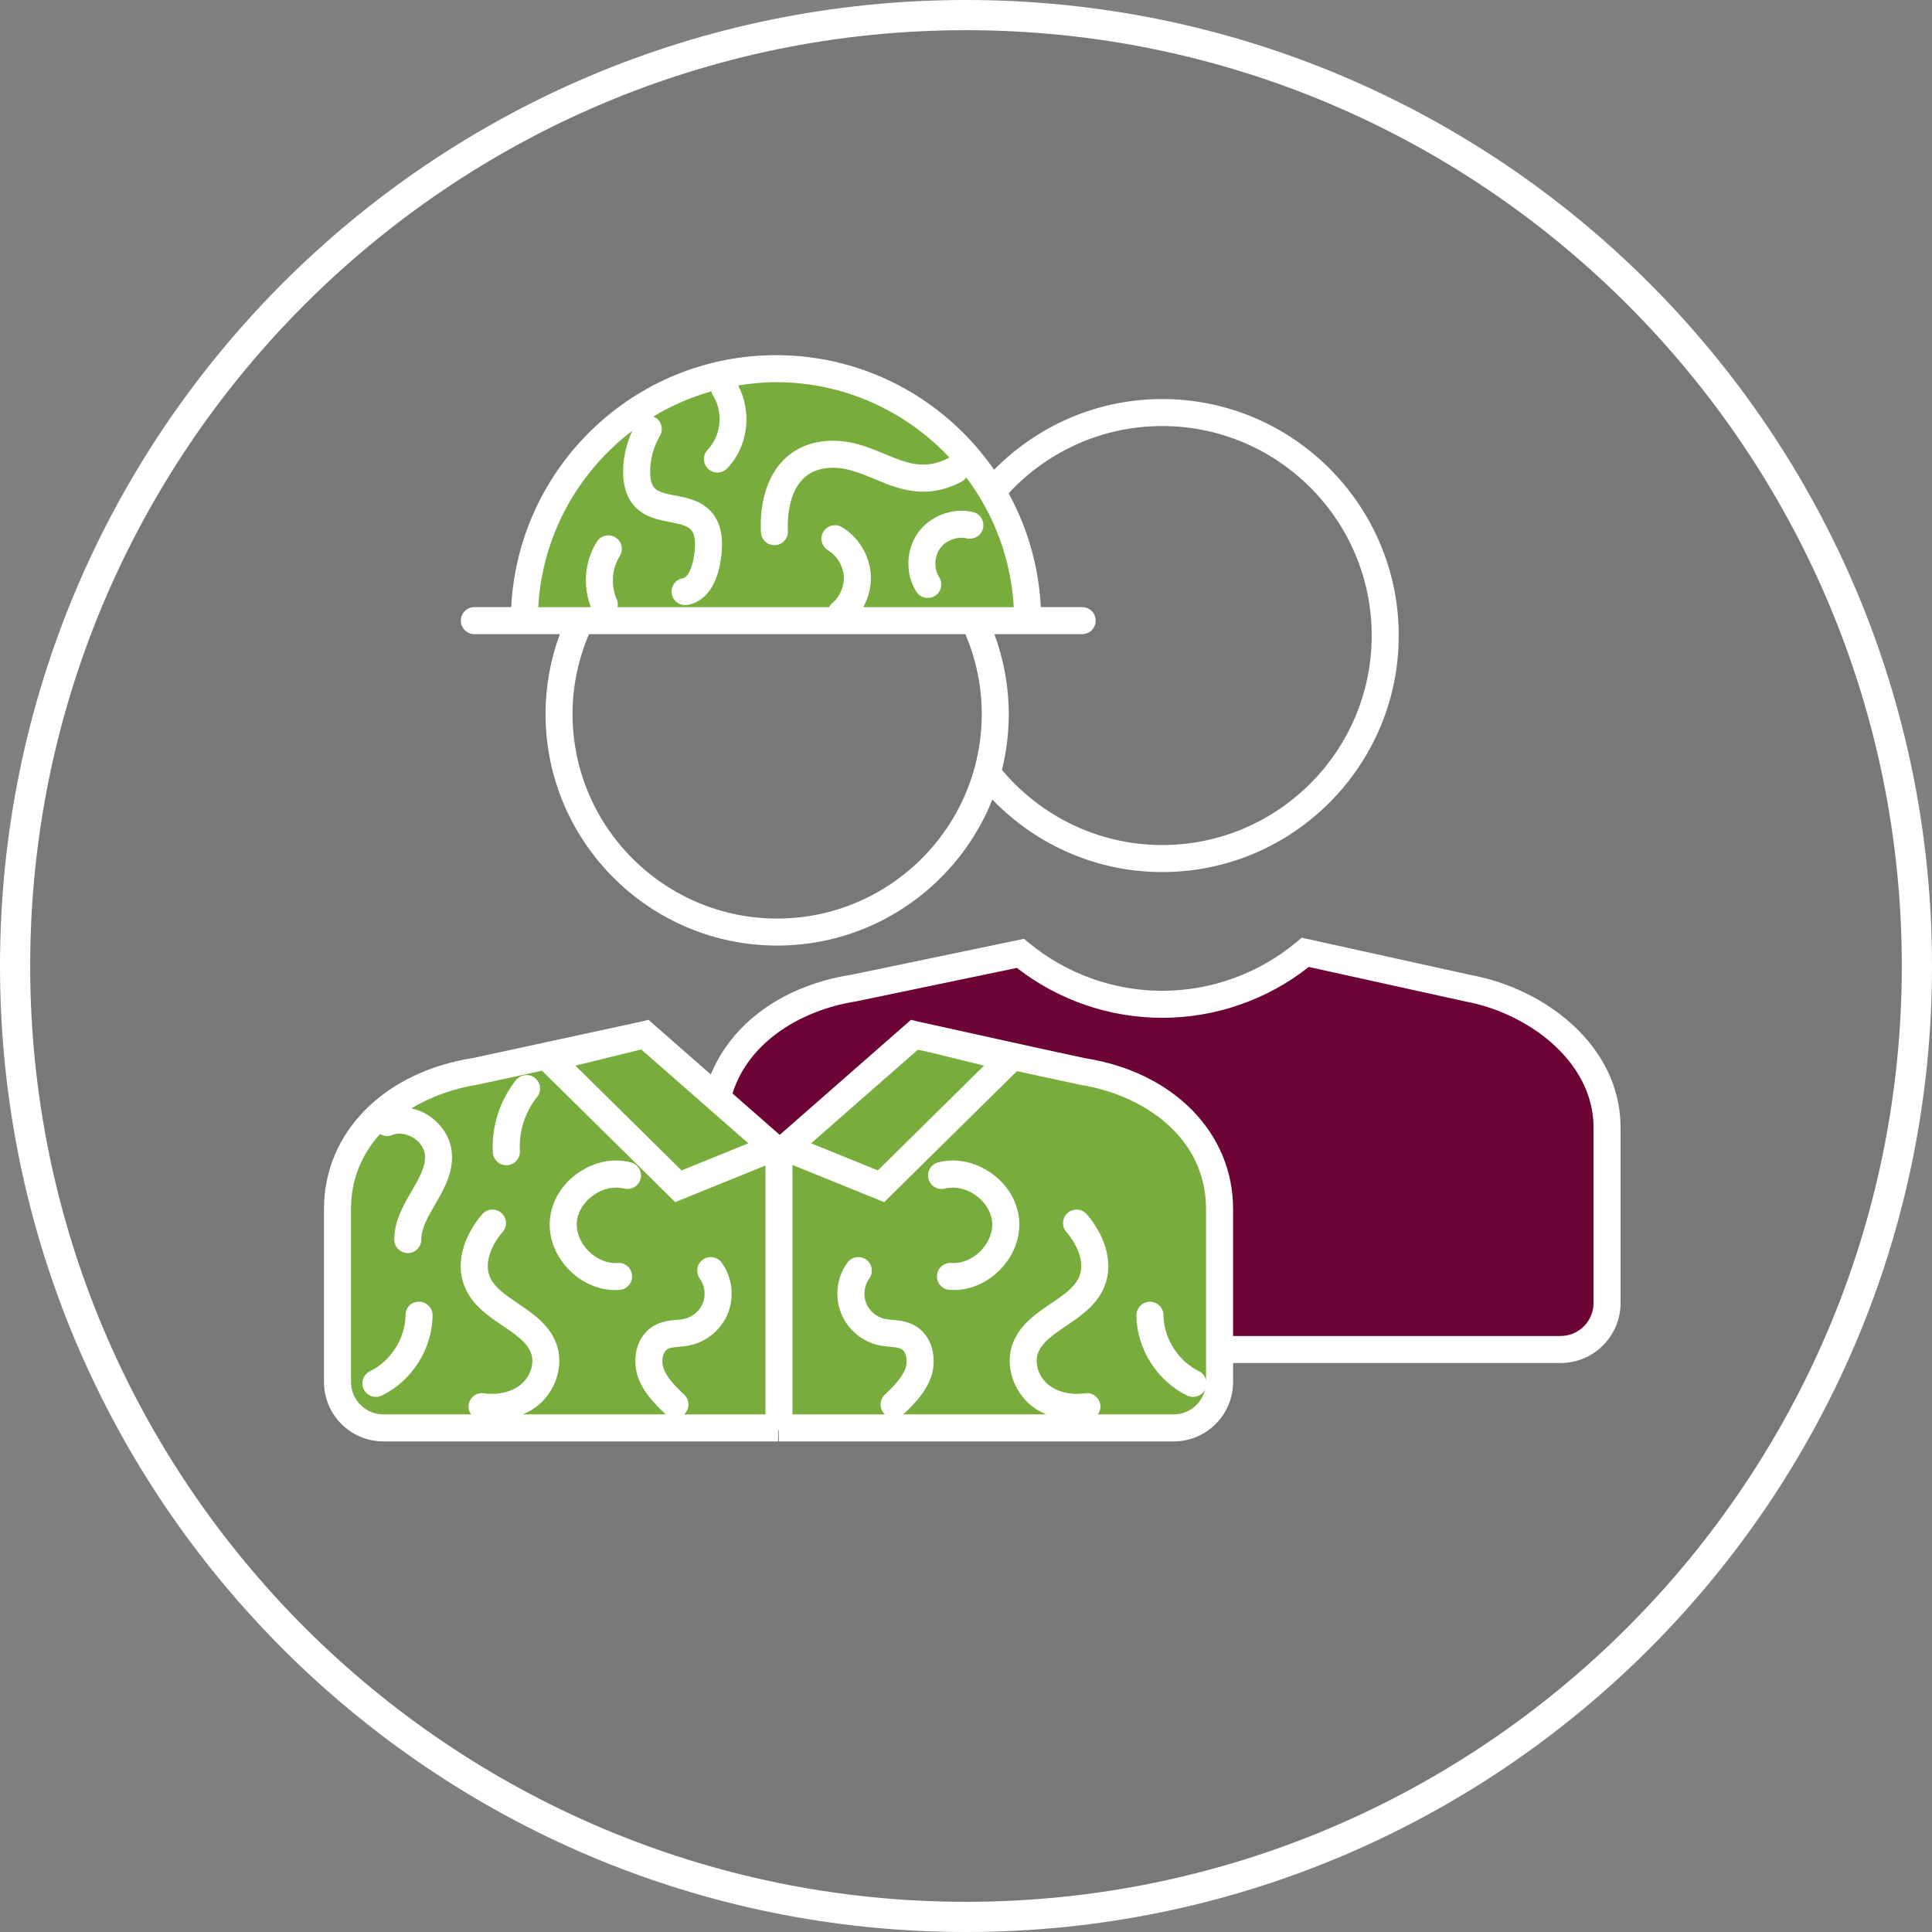 <?xml version="1.0" encoding="utf-8"?>
<!-- Generator: Adobe Illustrator 28.7.1, SVG Export Plug-In . SVG Version: 9.03 Build 54978)  -->
<svg version="1.1" xmlns="http://www.w3.org/2000/svg" xmlns:xlink="http://www.w3.org/1999/xlink" x="0px" y="0px"
	 viewBox="0 0 128 128" style="enable-background:new 0 0 128 128;" xml:space="preserve">
<rect x="0" y="0" width="128" height="128" fill="#808080" stroke="none"/>
<style type="text/css">
	.st0{fill:#787878;}
	.st1{fill:#FFFFFF;}
	.st2{fill:#1D1D1B;}
	.st3{fill:#78AD3E;}
	.st4{fill:#6C0536;}
	.st5{fill:none;}
	.st6{fill:none;stroke:#FFFFFF;stroke-width:1.962;stroke-linecap:round;stroke-linejoin:round;stroke-miterlimit:10;}
</style>
<g id="Kreis">
	<circle class="st0" cx="64" cy="64" r="62.597"/>
	<path class="st1" d="M64,2c34.187,0,62,27.813,62,62s-27.813,62-62,62S2,98.187,2,64S29.813,2,64,2 M64,0C28.654,0,0,28.654,0,64
		s28.654,64,64,64s64-28.654,64-64S99.346,0,64,0L64,0z"/>
</g>
<g id="Icon">
	<path class="st4" d="M49.545,69.878c0.809-0.863,2.248-2.176,4.397-3.138c2.632-1.178,5.003-1.235,6.255-1.177
		c1.136-0.389,2.442-0.761,3.901-1.053c1.909-0.381,3.641-0.537,5.119-0.578c0.661,0.757,1.687,1.715,3.158,2.415
		c4.028,1.916,8.046,0.303,8.855-0.041c1.459-0.539,2.917-1.078,4.376-1.617c0.279-0.43,0.59-0.712,0.867-0.901
		c1.438-0.984,3.69-0.655,5.78,0.681c1.545,0.255,3.492,0.718,5.635,1.589c2.108,0.857,3.803,1.864,5.078,2.745
		c0.794,0.8,1.831,2.055,2.58,3.819c1.59,3.741,0.798,7.2,0.454,8.422c-0.089,2.291-0.179,4.583-0.268,6.874
		c-0.313,0.17-0.788,0.413-1.383,0.661c-2.68,1.113-5.401,1.005-10.734,0.743c-4.568-0.224-6.125-0.678-9.743-0.537
		c-0.917,0.036-1.673,0.091-2.18,0.133c-0.796,0-1.591,0-2.387,0c-1.172-0.019-2.634-0.044-3.806-0.065
		c-2.368-0.041-4.734-0.084-7.097-0.129c-2.301-0.065-4.602-0.129-6.903-0.194c-2.254,0.082-5.046,0.145-8.258,0.129
		c-3.138-0.016-3.849-0.093-4.548-0.645c-1.379-1.089-1.339-3.845-1.258-9.355c0.027-1.867,0.139-3.872,0.913-6.203
		C48.651,71.546,48.804,70.668,49.545,69.878z"/>
	<path class="st1" d="M97.425,64.592l-11.182-2.466l-0.337,0.282c-2.491,2.085-5.652,3.234-8.905,3.234
		c-3.216,0-6.351-1.126-8.827-3.169l-0.331-0.274l-11.444,2.383c-4.764,0.744-8.274,3.482-9.508,7.152l1.483,1.3
		c0.852-3.837,4.595-6.103,8.345-6.69l10.654-2.218c2.741,2.136,6.142,3.307,9.628,3.307c3.524,0,6.953-1.194,9.709-3.371
		l10.361,2.285c4.123,0.755,8.506,3.942,8.506,8.36v11.621c0,1.205-0.98,2.185-2.185,2.185H81.056v1.79h22.336
		c2.192,0,3.975-1.783,3.975-3.976V74.706C107.367,69.261,102.349,65.493,97.425,64.592z"/>
	<path class="st1" d="M46.89,71.733c-0.196,0.706-0.447,1.752-0.606,3.044c-0.079,0.644-0.11,1.145-0.14,1.731
		c-0.065,1.301-0.168,3.918-0.073,7.319c0.059,2.12,0.095,0.973,0.148,2.541c0.015,0.446,0.026,0.943,0.191,1.597
		c0.126,0.499,0.254,0.982,0.629,1.367c0,0,0.454,0.483,1.306,0.605c1.247,0.178,14.564,0.317,32.71,0.368c0-0.597,0-1.194,0-1.79
		c-17.725-0.071-30.699-0.154-31.46-0.206c-0.528-0.036-0.903-0.29-0.903-0.29c-0.349-0.237-0.518-0.559-0.574-0.67
		c-0.228-0.448-0.221-0.873-0.22-1.051c0.007-0.82-0.169-1.636-0.145-2.456c0.087-3.019-0.129-4.455,0.101-7.177
		c0.071-0.841,0.157-1.478,0.185-1.68c0.111-0.803,0.236-1.471,0.334-1.948"/>
	<path class="st1" d="M66.279,33.305c2.547-3.098,6.407-5.078,10.722-5.078c7.653,0,13.878,6.226,13.878,13.879
		s-6.226,13.879-13.878,13.879c-4.485,0-8.469-2.148-11.008-5.46c-0.112,0.753-0.265,1.491-0.474,2.208
		c2.864,3.092,6.944,5.043,11.482,5.043c8.639,0,15.669-7.029,15.669-15.669S85.64,26.438,77.001,26.438
		c-4.63,0-8.783,2.03-11.654,5.232C65.685,32.197,65.993,32.745,66.279,33.305z"/>
	<path class="st1" d="M71.873,70.106l-2.976-0.644l-8.094-1.785l-0.449-0.111l-8.696,7.622l-8.696-7.622l-0.443,0.109l-11.18,2.421
		c-5.906,0.922-9.874,4.942-9.874,10.001v11.466c0,2.169,1.765,3.934,3.934,3.934h26.153v-0.771
		c0.011,0.001,0.021,0.006,0.033,0.007l0.024,0.765H77.76c2.17,0,3.935-1.765,3.935-3.934V80.098
		C81.695,75.038,77.727,71.019,71.873,70.106z"/>
	<polygon class="st3" points="42.483,69.528 49.579,75.747 45.154,77.542 38.119,70.601 	"/>
	<path class="st3" d="M44.735,79.643l-8.825-8.706l-4.245,0.919c-1.541,0.241-3.077,0.771-4.41,1.577
		c0.337,0.081,0.669,0.193,0.981,0.374c0.934,0.544,1.564,1.456,1.685,2.44c0.17,1.373-0.505,2.537-1.101,3.564
		c-0.467,0.805-0.909,1.566-0.907,2.311c0.001,0.495-0.399,0.896-0.894,0.897c0,0-0.001,0-0.001,0c-0.494,0-0.894-0.4-0.895-0.893
		c-0.002-1.23,0.61-2.283,1.15-3.213c0.52-0.896,0.969-1.67,0.873-2.445c-0.054-0.433-0.356-0.849-0.809-1.112
		c-0.452-0.264-0.964-0.323-1.365-0.154c-0.272,0.112-0.559,0.068-0.794-0.071c-1.174,1.298-1.923,2.954-1.923,4.967v11.466
		c0,1.182,0.962,2.143,2.144,2.143h5.811c-0.127-0.181-0.192-0.406-0.157-0.642c0.071-0.49,0.523-0.838,1.015-0.756
		c0.92,0.132,1.832-0.082,2.437-0.578c0.612-0.503,0.907-1.349,0.7-2.012c-0.237-0.761-1.038-1.301-1.885-1.873
		c-0.957-0.647-2.041-1.379-2.537-2.607c-0.705-1.744,0.142-3.62,1.17-4.795c0.325-0.372,0.891-0.411,1.263-0.083
		c0.372,0.325,0.41,0.891,0.084,1.263c-0.646,0.738-1.258,1.951-0.857,2.943c0.291,0.721,1.063,1.242,1.879,1.795
		c1.016,0.686,2.167,1.464,2.591,2.824c0.422,1.352-0.101,2.968-1.273,3.929c-0.299,0.245-0.641,0.433-1,0.592h9.472
		c-0.005-0.005-0.011-0.006-0.016-0.01c-0.651-0.625-1.461-1.404-1.83-2.471c-0.402-1.164-0.136-2.766,1.147-3.44
		c0.485-0.255,0.975-0.301,1.407-0.342c0.171-0.016,0.343-0.03,0.509-0.065c0.553-0.116,1.041-0.531,1.244-1.057
		c0.203-0.525,0.121-1.161-0.21-1.618c-0.289-0.4-0.199-0.961,0.201-1.25c0.401-0.289,0.961-0.2,1.25,0.201
		c0.687,0.95,0.851,2.22,0.429,3.312c-0.422,1.094-1.397,1.923-2.545,2.164c-0.232,0.049-0.472,0.073-0.712,0.096
		c-0.292,0.027-0.569,0.052-0.74,0.143c-0.327,0.172-0.462,0.767-0.288,1.272c0.228,0.659,0.839,1.247,1.378,1.765
		c0.357,0.342,0.368,0.909,0.025,1.265c-0.015,0.016-0.036,0.021-0.052,0.036h5.403V77.22L44.735,79.643z M25.293,92.459
		c-0.125,0.061-0.257,0.089-0.388,0.089c-0.333,0-0.653-0.186-0.807-0.506c-0.215-0.446-0.028-0.981,0.418-1.195
		c1.374-0.663,2.341-2.19,2.352-3.714c0.003-0.494,0.368-0.904,0.902-0.889c0.494,0.003,0.892,0.407,0.889,0.901
		C28.642,89.362,27.29,91.497,25.293,92.459z M35.583,72.68c-0.799,0.996-1.216,2.298-1.142,3.574
		c0.028,0.493-0.349,0.917-0.842,0.945c-0.018,0.001-0.035,0.002-0.052,0.002c-0.471,0-0.865-0.367-0.893-0.844
		c-0.099-1.712,0.46-3.461,1.533-4.797c0.309-0.385,0.873-0.445,1.258-0.138C35.831,71.731,35.892,72.294,35.583,72.68z
		 M42.438,78.103c-0.125,0.478-0.612,0.762-1.092,0.641c-0.643-0.167-1.403-0.003-2.032,0.44c-0.629,0.443-1.039,1.104-1.098,1.768
		c-0.058,0.663,0.23,1.386,0.772,1.932c0.541,0.546,1.263,0.846,1.924,0.789c0.494-0.036,0.924,0.33,0.963,0.823
		c0.039,0.492-0.33,0.923-0.822,0.962c-0.1,0.008-0.2,0.011-0.299,0.011c-1.1,0-2.192-0.473-3.037-1.325
		c-0.921-0.929-1.389-2.15-1.283-3.349c0.106-1.199,0.78-2.319,1.849-3.074c1.069-0.754,2.349-1.013,3.514-0.709
		C42.275,77.135,42.562,77.625,42.438,78.103z"/>
	<polygon class="st3" points="58.16,77.542 53.736,75.747 60.813,69.545 61.526,69.699 65.195,70.601 	"/>
	<path class="st3" d="M76.181,86.244c0.003,0,0.005,0,0.007,0c0.491,0,0.892,0.396,0.895,0.888c0.011,1.525,0.978,3.053,2.352,3.715
		c0.253,0.122,0.41,0.35,0.469,0.604V80.098c0-4.785-4.199-7.583-8.36-8.232l-2.206-0.477l-0.001,0.004l-1.044-0.23l-0.917-0.198
		l-8.797,8.679l-6.076-2.464v16.528h6.139c-0.016-0.015-0.037-0.02-0.052-0.036c-0.342-0.356-0.331-0.923,0.025-1.265
		c0.539-0.518,1.15-1.106,1.378-1.765c0.174-0.505,0.04-1.1-0.288-1.272c-0.171-0.09-0.448-0.115-0.74-0.143
		c-0.24-0.023-0.479-0.047-0.712-0.096c-1.146-0.24-2.121-1.07-2.544-2.164c-0.422-1.093-0.258-2.362,0.43-3.312
		c0.289-0.401,0.851-0.49,1.25-0.201c0.401,0.29,0.49,0.85,0.201,1.25c-0.33,0.457-0.413,1.092-0.21,1.618s0.691,0.941,1.243,1.057
		c0.167,0.035,0.339,0.049,0.509,0.065c0.432,0.041,0.922,0.087,1.407,0.342c1.283,0.674,1.549,2.275,1.147,3.44
		c-0.369,1.067-1.179,1.846-1.83,2.471c-0.005,0.005-0.011,0.006-0.016,0.01h9.471c-0.359-0.159-0.7-0.346-0.998-0.591
		c-1.173-0.963-1.697-2.58-1.274-3.931c0.424-1.358,1.575-2.136,2.591-2.823c0.816-0.552,1.587-1.073,1.879-1.795
		c0.401-0.992-0.212-2.206-0.858-2.943c-0.326-0.372-0.289-0.938,0.083-1.263c0.372-0.324,0.938-0.289,1.263,0.083
		c1.029,1.174,1.876,3.05,1.171,4.795c-0.496,1.227-1.58,1.96-2.536,2.606c-0.848,0.573-1.648,1.114-1.885,1.874
		c-0.208,0.663,0.086,1.51,0.7,2.013c0.604,0.496,1.518,0.712,2.436,0.577c0.491-0.078,0.944,0.268,1.015,0.756
		c0.035,0.236-0.03,0.461-0.157,0.642h5.018c1.012,0,1.857-0.706,2.081-1.649c-0.157,0.309-0.469,0.49-0.796,0.49
		c-0.13,0-0.262-0.028-0.388-0.089c-1.996-0.962-3.348-3.097-3.365-5.313C75.289,86.651,75.687,86.247,76.181,86.244z
		 M66.235,84.143c-0.844,0.852-1.937,1.325-3.037,1.325c-0.1,0-0.2-0.004-0.299-0.011c-0.493-0.039-0.861-0.47-0.822-0.962
		c0.039-0.493,0.473-0.858,0.963-0.823c0.664,0.058,1.383-0.242,1.924-0.789c0.541-0.546,0.83-1.268,0.771-1.931
		c-0.059-0.664-0.469-1.323-1.096-1.767c-0.629-0.445-1.388-0.608-2.032-0.441c-0.481,0.122-0.967-0.163-1.092-0.641
		c-0.125-0.478,0.162-0.968,0.641-1.092c1.165-0.303,2.445-0.044,3.515,0.71c1.069,0.754,1.743,1.874,1.848,3.074
		C67.623,81.992,67.156,83.214,66.235,84.143z"/>
	<path class="st1" d="M71.699,40.224h-2.742c-0.471-9.282-8.147-16.694-17.544-16.694c-9.397,0-17.074,7.412-17.544,16.694h-2.441
		c-0.494,0-0.895,0.401-0.895,0.895c0,0.494,0.401,0.895,0.895,0.895h5.664c-0.621,1.687-0.949,3.457-0.949,5.286
		c0,8.462,6.884,15.346,15.346,15.346S66.833,55.762,66.833,47.3c0-1.826-0.332-3.596-0.954-5.286h5.82
		c0.495,0,0.895-0.401,0.895-0.895C72.594,40.625,72.194,40.224,71.699,40.224z M51.487,60.856c-7.475,0-13.555-6.081-13.555-13.555
		c0-1.842,0.378-3.613,1.09-5.286H63.96c0.71,1.674,1.083,3.448,1.083,5.286C65.043,54.775,58.962,60.856,51.487,60.856z"/>
	<path class="st3" d="M67.166,40.224c-0.182-3.215-1.323-6.171-3.151-8.592c-0.079,0.111-0.176,0.21-0.305,0.278
		c-2.365,1.243-4.178,0.489-5.778-0.177c-1.014-0.422-1.974-0.819-3.057-0.731C52.312,31.212,52.151,34,52.2,35.189
		c0.021,0.494-0.363,0.911-0.857,0.931c-0.013,0-0.025,0.001-0.038,0.001c-0.477,0-0.874-0.377-0.894-0.858
		c-0.146-3.5,1.509-5.816,4.319-6.045c1.524-0.126,2.779,0.4,3.89,0.862c1.473,0.613,2.638,1.096,4.259,0.245
		c0.01-0.005,0.02-0.004,0.03-0.009c-2.884-3.067-6.965-4.996-11.497-4.996c-0.855,0-1.689,0.087-2.508,0.219
		c0.939,1.752,0.662,4.05-0.725,5.492c-0.176,0.183-0.41,0.275-0.645,0.275c-0.223,0-0.447-0.083-0.62-0.25
		c-0.357-0.343-0.368-0.909-0.025-1.265c0.893-0.93,1.046-2.507,0.348-3.592c-0.055-0.086-0.084-0.18-0.107-0.273
		c-1.373,0.388-2.667,0.958-3.861,1.68c0.044,0.017,0.089,0.021,0.131,0.045c0.427,0.25,0.571,0.798,0.322,1.225
		c-0.417,0.713-0.64,1.526-0.648,2.351c-0.003,0.354,0.043,0.832,0.281,1.097c0.262,0.292,0.806,0.397,1.382,0.508
		c0.794,0.153,1.694,0.327,2.359,1.05c0.875,0.951,0.793,2.29,0.656,3.214c-0.256,1.718-1.041,2.776-2.21,2.981
		c-0.052,0.009-0.104,0.014-0.155,0.014c-0.427,0-0.805-0.306-0.881-0.741c-0.085-0.487,0.24-0.951,0.727-1.036
		c0.329-0.058,0.623-0.639,0.748-1.481c0.132-0.892,0.068-1.445-0.203-1.739c-0.266-0.289-0.808-0.394-1.381-0.504
		c-0.802-0.155-1.712-0.331-2.376-1.071c-0.498-0.556-0.746-1.332-0.738-2.307c0.008-0.924,0.223-1.833,0.608-2.67
		c-3.582,2.718-5.964,6.917-6.233,11.683h3.49c-0.552-1.412-0.412-3.05,0.398-4.338c0.264-0.419,0.817-0.545,1.234-0.281
		c0.419,0.264,0.545,0.816,0.281,1.234c-0.529,0.842-0.607,1.971-0.196,2.876c0.075,0.167,0.079,0.341,0.052,0.509h14.009
		c0.052-0.094,0.118-0.182,0.205-0.255c0.521-0.434,0.823-1.151,0.771-1.826c-0.052-0.676-0.462-1.338-1.044-1.686
		c-0.424-0.254-0.562-0.804-0.308-1.228c0.254-0.424,0.804-0.562,1.228-0.308c1.08,0.647,1.811,1.828,1.908,3.084
		c0.06,0.769-0.122,1.547-0.493,2.22H67.166z M60.815,35.304c0.801-1.125,2.299-1.692,3.643-1.381
		c0.482,0.112,0.782,0.593,0.67,1.074c-0.112,0.482-0.59,0.782-1.074,0.67c-0.645-0.148-1.395,0.134-1.779,0.675
		c-0.385,0.541-0.407,1.341-0.053,1.902c0.264,0.418,0.139,0.971-0.28,1.234c-0.148,0.094-0.313,0.138-0.476,0.138
		c-0.297,0-0.588-0.148-0.758-0.418C59.97,38.031,60.015,36.43,60.815,35.304z"/>
</g>
</svg>
